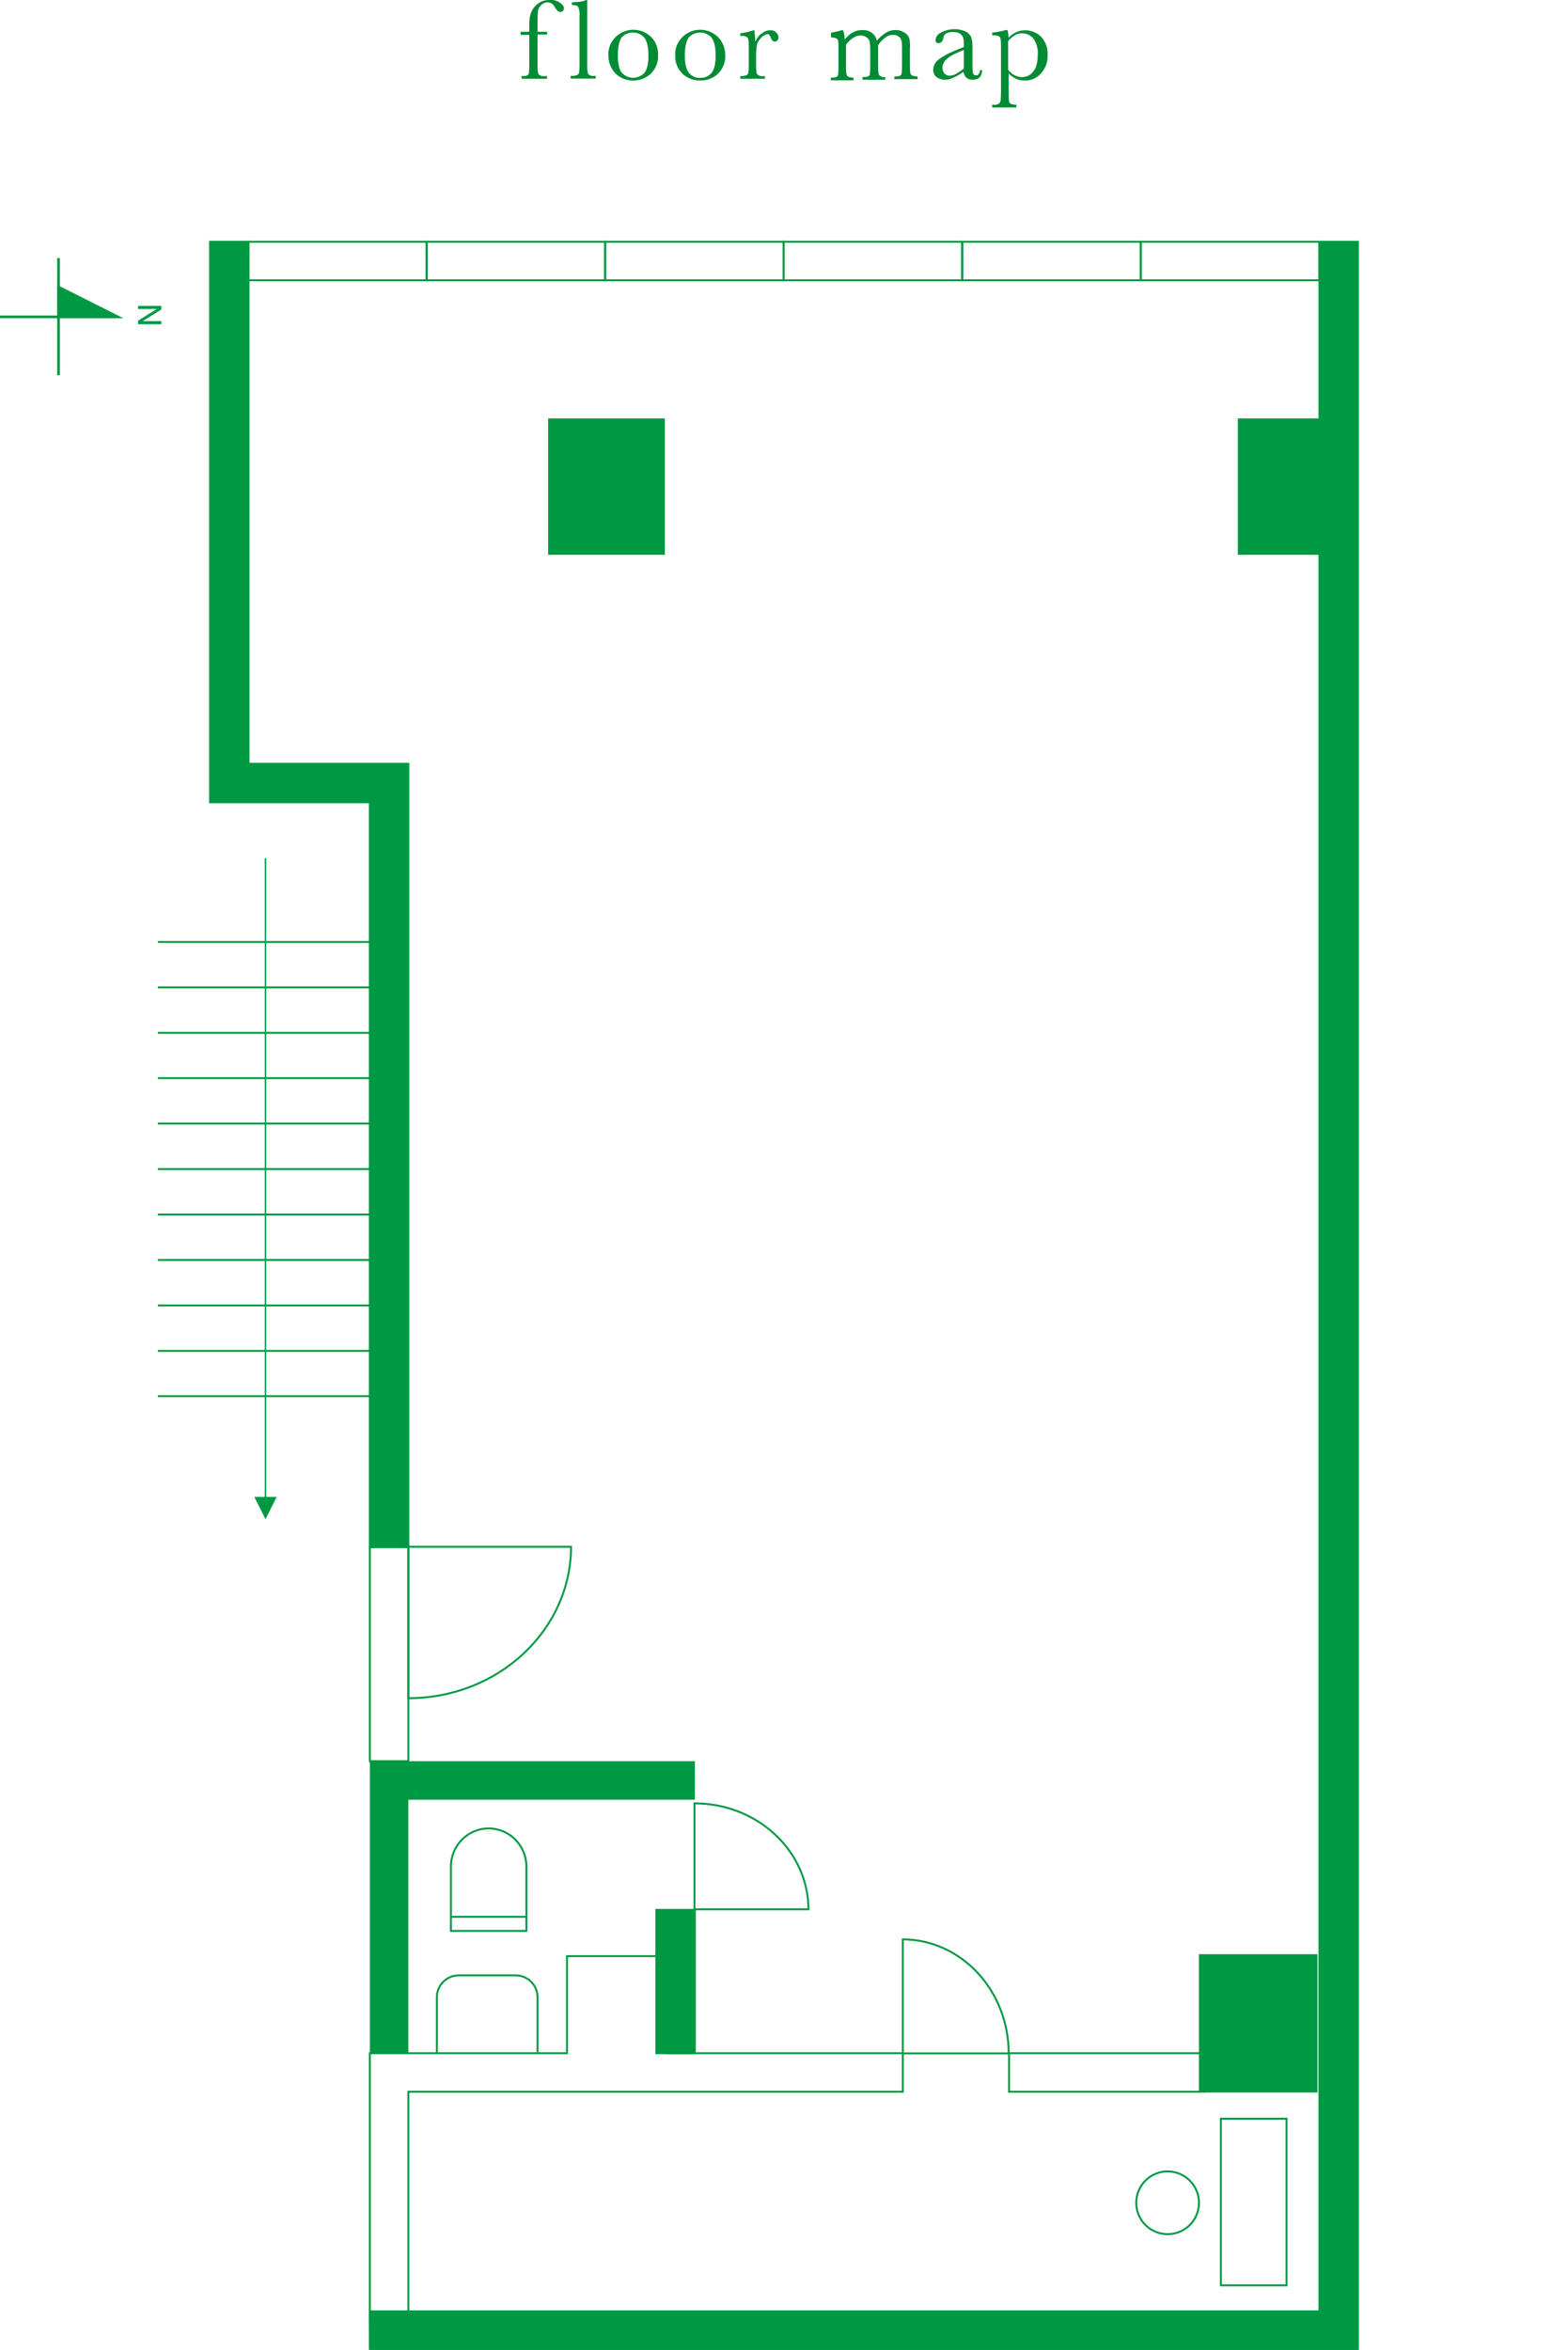 <?xml version="1.0" encoding="utf-8"?>
<!-- Generator: Adobe Illustrator 25.4.1, SVG Export Plug-In . SVG Version: 6.00 Build 0)  -->
<svg version="1.1" id="レイヤー_1" xmlns="http://www.w3.org/2000/svg" xmlns:xlink="http://www.w3.org/1999/xlink" x="0px"
	 y="0px" viewBox="0 0 814.4 1219.9" style="enable-background:new 0 0 814.4 1219.9;" xml:space="preserve">
<style type="text/css">
	.st0{fill:#009943;stroke:#009943;stroke-miterlimit:10;}
	.st1{fill:#009943;}
	.st2{fill:none;stroke:#009943;stroke-miterlimit:10;}
	.st3{fill:none;stroke:#009943;stroke-width:0.75;stroke-miterlimit:10;}
	.st4{fill:#008B34;}
</style>
<g id="レイヤー_2_1_">
	<g id="design">
		<g>
			<polygon class="st0" points="192.1,1219.9 192.1,1199.9 685.3,1199.9 685.3,125.5 705.3,125.5 705.3,1219.9 			"/>
			<polygon class="st0" points="109.1,416.5 109.1,125.5 129.1,125.5 129.1,396.5 212.1,396.5 212.1,803.2 192.1,803.2 192.1,416.5 
							"/>
			<rect x="284.7" y="217.2" class="st1" width="60.6" height="70.8"/>
			<rect x="642.9" y="217.2" class="st1" width="60.6" height="70.8"/>
			<rect x="623.2" y="1015" class="st0" width="60.6" height="70.8"/>
			<line class="st2" x1="194.2" y1="724.8" x2="82" y2="724.8"/>
			<line class="st2" x1="194.2" y1="701.3" x2="82" y2="701.3"/>
			<line class="st2" x1="194.2" y1="677.7" x2="82" y2="677.7"/>
			<line class="st2" x1="194.2" y1="654.1" x2="82" y2="654.1"/>
			<line class="st2" x1="194.2" y1="630.5" x2="82" y2="630.5"/>
			<line class="st2" x1="194.2" y1="606.9" x2="82" y2="606.9"/>
			<line class="st2" x1="194.2" y1="583.3" x2="82" y2="583.3"/>
			<line class="st2" x1="194.2" y1="559.7" x2="82" y2="559.7"/>
			<line class="st2" x1="194.2" y1="536.2" x2="82" y2="536.2"/>
			<line class="st2" x1="194.2" y1="512.6" x2="82" y2="512.6"/>
			<line class="st2" x1="194.2" y1="489" x2="82" y2="489"/>
			<rect x="192.1" y="803.1" class="st2" width="20" height="111.2"/>
			<polygon class="st1" points="192.1,1065.7 192.1,914.3 360.9,914.3 360.9,934.3 212.1,934.3 212.1,1065.7 			"/>
			<polygon class="st2" points="212.1,1085.9 468.9,1085.9 468.9,1065.9 346.7,1065.9 346.7,1015.5 294.5,1015.5 294.5,1065.9 
				192.1,1065.9 192.1,1206.3 212.1,1206.3 			"/>
			<rect x="340.9" y="991.5" class="st0" width="20" height="74.4"/>
			<path class="st2" d="M212.1,881.6c46.6,0,84.4-35.2,84.5-78.6h-84.5V881.6z"/>
			<path class="st2" d="M360.7,936.2c32.6,0,59.1,24.6,59.2,55h-59.2V936.2z"/>
			<path class="st2" d="M523.9,1066c0-32.6-24.6-59.1-55-59.2v59.2H523.9z"/>
			<line class="st3" x1="137.9" y1="782.7" x2="137.9" y2="445.5"/>
			<polygon class="st1" points="143.7,777.1 137.9,788.7 132.1,777.1 			"/>
			<path class="st2" d="M226.9,1065.5v-28.7c0-6.2,5.1-11.3,11.3-11.3h29.7c6.2,0,11.3,5.1,11.3,11.3v28.7"/>
			<rect x="524.1" y="1065.9" class="st2" width="101.5" height="20"/>
			<g>
				<rect x="634.1" y="1099.9" class="st2" width="34.1" height="86.5"/>
				
					<ellipse transform="matrix(0.23 -0.973 0.973 0.23 -645.308 1470.858)" class="st2" cx="606.6" cy="1143.1" rx="16.3" ry="16.3"/>
			</g>
			<rect x="29.7" y="134" class="st1" width="1.4" height="60.8"/>
			<rect y="163.8" class="st1" width="60.8" height="1.4"/>
			<polygon class="st1" points="64.1,165.2 29.7,165.2 29.7,147.9 			"/>
			<g>
				<path class="st1" d="M83.8,158.8v1.9l-9.7,6h9.7v1.6H71.7v-1.8l9.7-6.1h-9.7v-1.6C71.7,158.8,83.8,158.8,83.8,158.8z"/>
			</g>
			<rect x="592.5" y="125.5" class="st2" width="92.7" height="20"/>
			<rect x="499.8" y="125.5" class="st2" width="92.7" height="20"/>
			<rect x="407" y="125.5" class="st2" width="92.7" height="20"/>
			<rect x="314.3" y="125.5" class="st2" width="92.7" height="20"/>
			<rect x="221.6" y="125.5" class="st2" width="92.7" height="20"/>
			<rect x="128.9" y="125.5" class="st2" width="92.7" height="20"/>
			<g>
				<path class="st2" d="M234.2,1002.3V969c0-10.9,8.8-19.8,19.6-19.8s19.6,8.9,19.6,19.8v33.4h-39.2V1002.3z"/>
				<line class="st2" x1="273.4" y1="995.1" x2="234.2" y2="995.1"/>
			</g>
		</g>
	</g>
</g>
<g>
	<path class="st4" d="M284.2,16.5v1.4h-5v14.6c0,2.6,0,4.2,0.2,4.9c0,0.7,0.3,1.2,0.9,1.6c0.9,0.5,1.7,0.7,2.6,0.5h1.2v1.4h-13.2
		v-1.4c1,0,1.9,0,2.8-0.3c0.5-0.2,0.9-0.7,1-1.2c0.2-1.7,0.2-3.5,0.2-5.2V18.1h-4.5v-1.6h4.5v-2.3c0-1.9,0-3.8,0.3-5.5
		c0.3-1.6,0.9-2.9,1.7-4.2c0.9-1.4,2.1-2.4,3.5-3.3c1.6-0.9,3.1-1.2,4.9-1.2c1.9-0.2,4,0.3,5.5,1.4c1.4,1,2.1,1.9,2.1,2.9
		c0,0.5-0.2,1-0.5,1.4c-0.3,0.3-0.9,0.5-1.4,0.5c-1,0-1.9-0.9-2.8-2.4c-0.7-1.6-2.1-2.6-3.8-2.6c-1.2,0-2.4,0.5-3.3,1.4
		c-1,0.9-1.6,2.1-1.7,3.3c-0.2,1.4-0.2,4.2-0.2,8.7v1.9H284.2z"/>
	<path class="st4" d="M305,0v32.4c0,2.6,0,4.2,0.2,4.9c0,0.7,0.3,1.2,0.9,1.6c0.9,0.5,1.7,0.7,2.6,0.5h0.7v1.4h-13v-1.4h0.9
		c0.9,0,1.7-0.2,2.6-0.5c0.5-0.3,0.9-0.9,0.9-1.4c0.2-1.7,0.2-3.5,0.2-5V8.5c0.2-1.6,0-3.3-0.7-4.9c-0.5-0.7-1.6-1-3.3-1V1.2
		c1.4,0,2.8-0.2,4.3-0.3c1.2-0.2,2.3-0.5,3.3-0.9H305z"/>
	<path class="st4" d="M316,28.6c-0.2-3.5,1.2-6.9,3.8-9.4c5-5,13.3-5,18.4,0c2.4,2.4,3.8,5.9,3.6,9.4c0.2,3.6-1.2,7.1-3.8,9.7
		c-5.2,4.7-13.2,4.7-18.2,0C317.3,35.7,315.9,32.3,316,28.6z M320.9,28.8c0,4.3,0.7,7.3,2.1,9c3.1,3.3,8.1,3.5,11.4,0.3
		c0.2-0.2,0.3-0.3,0.3-0.3c1.4-1.7,2.1-4.7,2.1-9s-0.7-7.3-2.1-9.2c-2.8-3.3-7.8-3.6-11.1-0.9c-0.3,0.2-0.5,0.5-0.9,0.9
		C321.6,21.5,320.9,24.5,320.9,28.8z"/>
	<path class="st4" d="M350.7,28.6c-0.2-3.5,1.2-6.9,3.8-9.4c5-5,13.3-5,18.4,0c2.4,2.4,3.8,5.9,3.8,9.4c0.2,3.6-1.2,7.1-3.8,9.7
		c-2.4,2.3-5.7,3.5-9.2,3.5c-3.5,0-6.8-1.2-9.2-3.5C351.9,35.7,350.5,32.3,350.7,28.6z M355.7,28.8c0,4.3,0.7,7.3,2.1,9
		s3.6,2.8,5.9,2.6c2.3,0.2,4.5-0.9,5.9-2.6c1.4-1.7,2.1-4.7,2.1-9s-0.7-7.3-2.1-9.2c-2.8-3.3-7.8-3.6-11.1-0.9
		c-0.3,0.2-0.5,0.5-0.9,0.9C356.4,21.5,355.7,24.5,355.7,28.8z"/>
	<path class="st4" d="M392.3,21.7c0.7-1.7,1.7-3.3,3.3-4.3c1.2-1,2.8-1.7,4.5-1.7c1.2,0,2.3,0.3,3.1,1.2c0.7,0.7,1,1.6,1.2,2.4
		c0,0.5-0.2,1-0.5,1.6c-0.3,0.3-0.9,0.7-1.4,0.7c-1,0-1.7-0.7-2.3-2.3c-0.3-1-0.9-1.6-1.6-1.6c-1.2,0.2-2.3,0.9-3.1,1.7
		c-1,1-1.9,2.3-2.3,3.6c-0.3,1.7-0.5,3.5-0.5,5.2v4.3c0,2.6,0,4.2,0.2,4.9c0,0.7,0.3,1.2,0.9,1.6c0.9,0.5,1.7,0.7,2.6,0.5h0.9v1.4
		h-12.8v-1.4h0.7c0.9,0,1.7-0.2,2.6-0.5c0.5-0.3,0.9-0.9,0.9-1.4c0.2-1.7,0.2-3.5,0.2-5v-6.9c0-2.6,0-4.2-0.2-4.9
		c0-0.7-0.3-1.2-0.9-1.6c-0.9-0.5-1.7-0.7-2.6-0.5h-0.7v-1.4c2.4-0.3,4.9-0.9,7.3-1.7C391.9,17.5,392.3,19.6,392.3,21.7z"/>
	<path class="st4" d="M437.5,15.6h0.3c0.7,1.6,0.9,3.3,0.9,5c1.2-1.6,2.6-2.9,4.3-3.8c1.6-0.9,3.1-1.2,4.9-1.2s3.5,0.3,4.9,1.4
		s2.3,2.4,2.6,4.2c1.2-1.6,2.8-2.9,4.7-4.2c1.4-0.9,3.1-1.4,4.9-1.4s3.3,0.3,4.9,1.4c1.2,0.7,1.9,1.7,2.4,2.9
		c0.3,1.7,0.5,3.6,0.3,5.4v7.3c0,1.7,0,3.5,0.2,5.2c0,0.5,0.3,1,0.9,1.4c0.9,0.3,1.9,0.5,2.9,0.5v1.4h-12.1v-1.4
		c0.9,0,1.9,0,2.8-0.3c0.5-0.2,0.9-0.7,1-1.4c0.2-1.7,0.2-3.5,0.2-5.2v-8.1c0-1.2,0-2.4-0.3-3.6c-0.2-0.9-0.7-1.6-1.4-2.1
		c-0.9-0.7-1.9-0.9-3.1-0.9c-1.4,0-2.8,0.5-3.8,1.4c-1.6,1-2.8,2.4-3.8,4V33c0,2.6,0,4.2,0.2,4.9c0,0.7,0.3,1.2,0.9,1.6
		c0.9,0.5,1.7,0.7,2.6,0.5v1.4h-11.8v-1.4c0.9,0,1.9,0,2.8-0.3c0.5-0.2,0.9-0.7,1-1.2c0.2-1.7,0.2-3.5,0.2-5.2v-6.8
		c0-1.6,0-3.1-0.3-4.7c-0.2-1-0.7-1.9-1.6-2.4c-0.9-0.7-2.1-1-3.1-1c-1.4,0-2.6,0.5-3.8,1.2c-1.6,1-2.8,2.3-3.8,3.6v10
		c0,2.6,0,4.3,0.2,5c0,0.5,0.3,1.2,0.9,1.6c0.9,0.3,1.7,0.5,2.8,0.5v1.4h-11.8v-1.4c0.9,0,1.9,0,2.8-0.3c0.5-0.2,0.9-0.7,1-1.2
		c0.2-1.7,0.2-3.5,0.2-5.2v-7.3c0-2.8,0-4.5-0.2-5c0-0.5-0.3-1-0.9-1.4c-0.9-0.3-1.9-0.5-2.8-0.5v-2.4
		C433,16.7,435.3,16.3,437.5,15.6z"/>
	<path class="st4" d="M509.1,36.4h1c-0.2,3.5-1.7,5-5,5c-1.2,0-2.3-0.3-3.1-1c-0.9-0.9-1.4-1.9-1.6-3.1c-1.7,1.2-3.5,2.3-5.4,3.1
		c-1.4,0.7-2.8,1-4.3,1c-1.6,0-3.1-0.5-4.3-1.4s-1.7-2.3-1.7-3.8c0-2.1,1.2-4.2,2.9-5.4c2.6-1.9,5.4-3.3,8.3-4.5l4.7-1.9v-1.2
		c0-1.2,0-2.4-0.3-3.6c-0.3-0.9-0.9-1.6-1.7-2.1c-1-0.7-2.3-0.9-3.6-0.9c-2.9,0-4.7,1-5,2.9c-0.3,1.9-1.2,2.9-2.4,2.9
		c-1.2,0-1.7-0.5-1.7-1.7c0.2-1.6,1-2.8,2.4-3.6c4.2-2.3,9-2.6,13.3-0.7c1.2,0.5,2.1,1.6,2.8,2.8c0.5,1.6,0.7,3.1,0.7,4.7v9.9
		c0,1.6,0,2.9,0.3,4.3c0.2,0.7,0.9,1,1.6,1C508,39.2,508.7,38.3,509.1,36.4z M500.4,26l-3.3,1.4c-5,2.1-7.6,4.7-7.6,7.8
		c0,1,0.3,2.1,1,2.9c0.7,0.7,1.6,1.2,2.6,1.2c1.2,0,2.3-0.3,3.3-0.9c1.4-0.7,2.8-1.7,4.2-2.8V26H500.4z"/>
	<path class="st4" d="M522.4,15.6h0.9c0.3,1.2,0.5,2.6,0.5,4c1.2-1.2,2.6-2.3,4-2.9c4.3-1.9,9.5-1,13,2.4c2.3,2.6,3.5,5.9,3.3,9.4
		c0.2,3.5-1,6.9-3.3,9.5c-2.3,2.6-5.5,4-8.8,3.8c-1.6,0-2.9-0.3-4.3-0.9c-1.4-0.7-2.8-1.6-3.8-2.8v9.2c0,1.7,0,3.5,0.2,5.2
		c0,0.5,0.3,1,0.9,1.4c0.9,0.3,1.9,0.5,2.9,0.5v1.4h-12.6v-1.4h0.9c1,0.2,1.9-0.2,2.8-0.7c0.3-0.3,0.7-0.9,0.7-1.4
		c0-0.5,0.2-2.3,0.2-4.9V25.3c0-2.6,0-4.2-0.2-4.9c0-0.7-0.3-1.2-0.9-1.6c-0.9-0.3-1.7-0.5-2.6-0.5h-0.9V17
		C517.4,16.7,520,16.3,522.4,15.6z M523.6,36.2c0.9,1.2,2.1,2.3,3.5,2.9c3.3,1.7,7.3,1,9.5-1.9c1.7-1.9,2.4-5,2.4-9.2
		c0.2-2.9-0.7-5.9-2.4-8.1c-1.4-1.7-3.5-2.6-5.7-2.6c-1.4,0-2.8,0.3-3.8,1c-1.4,0.9-2.6,1.9-3.5,3.1V36.2z"/>
</g>
</svg>
